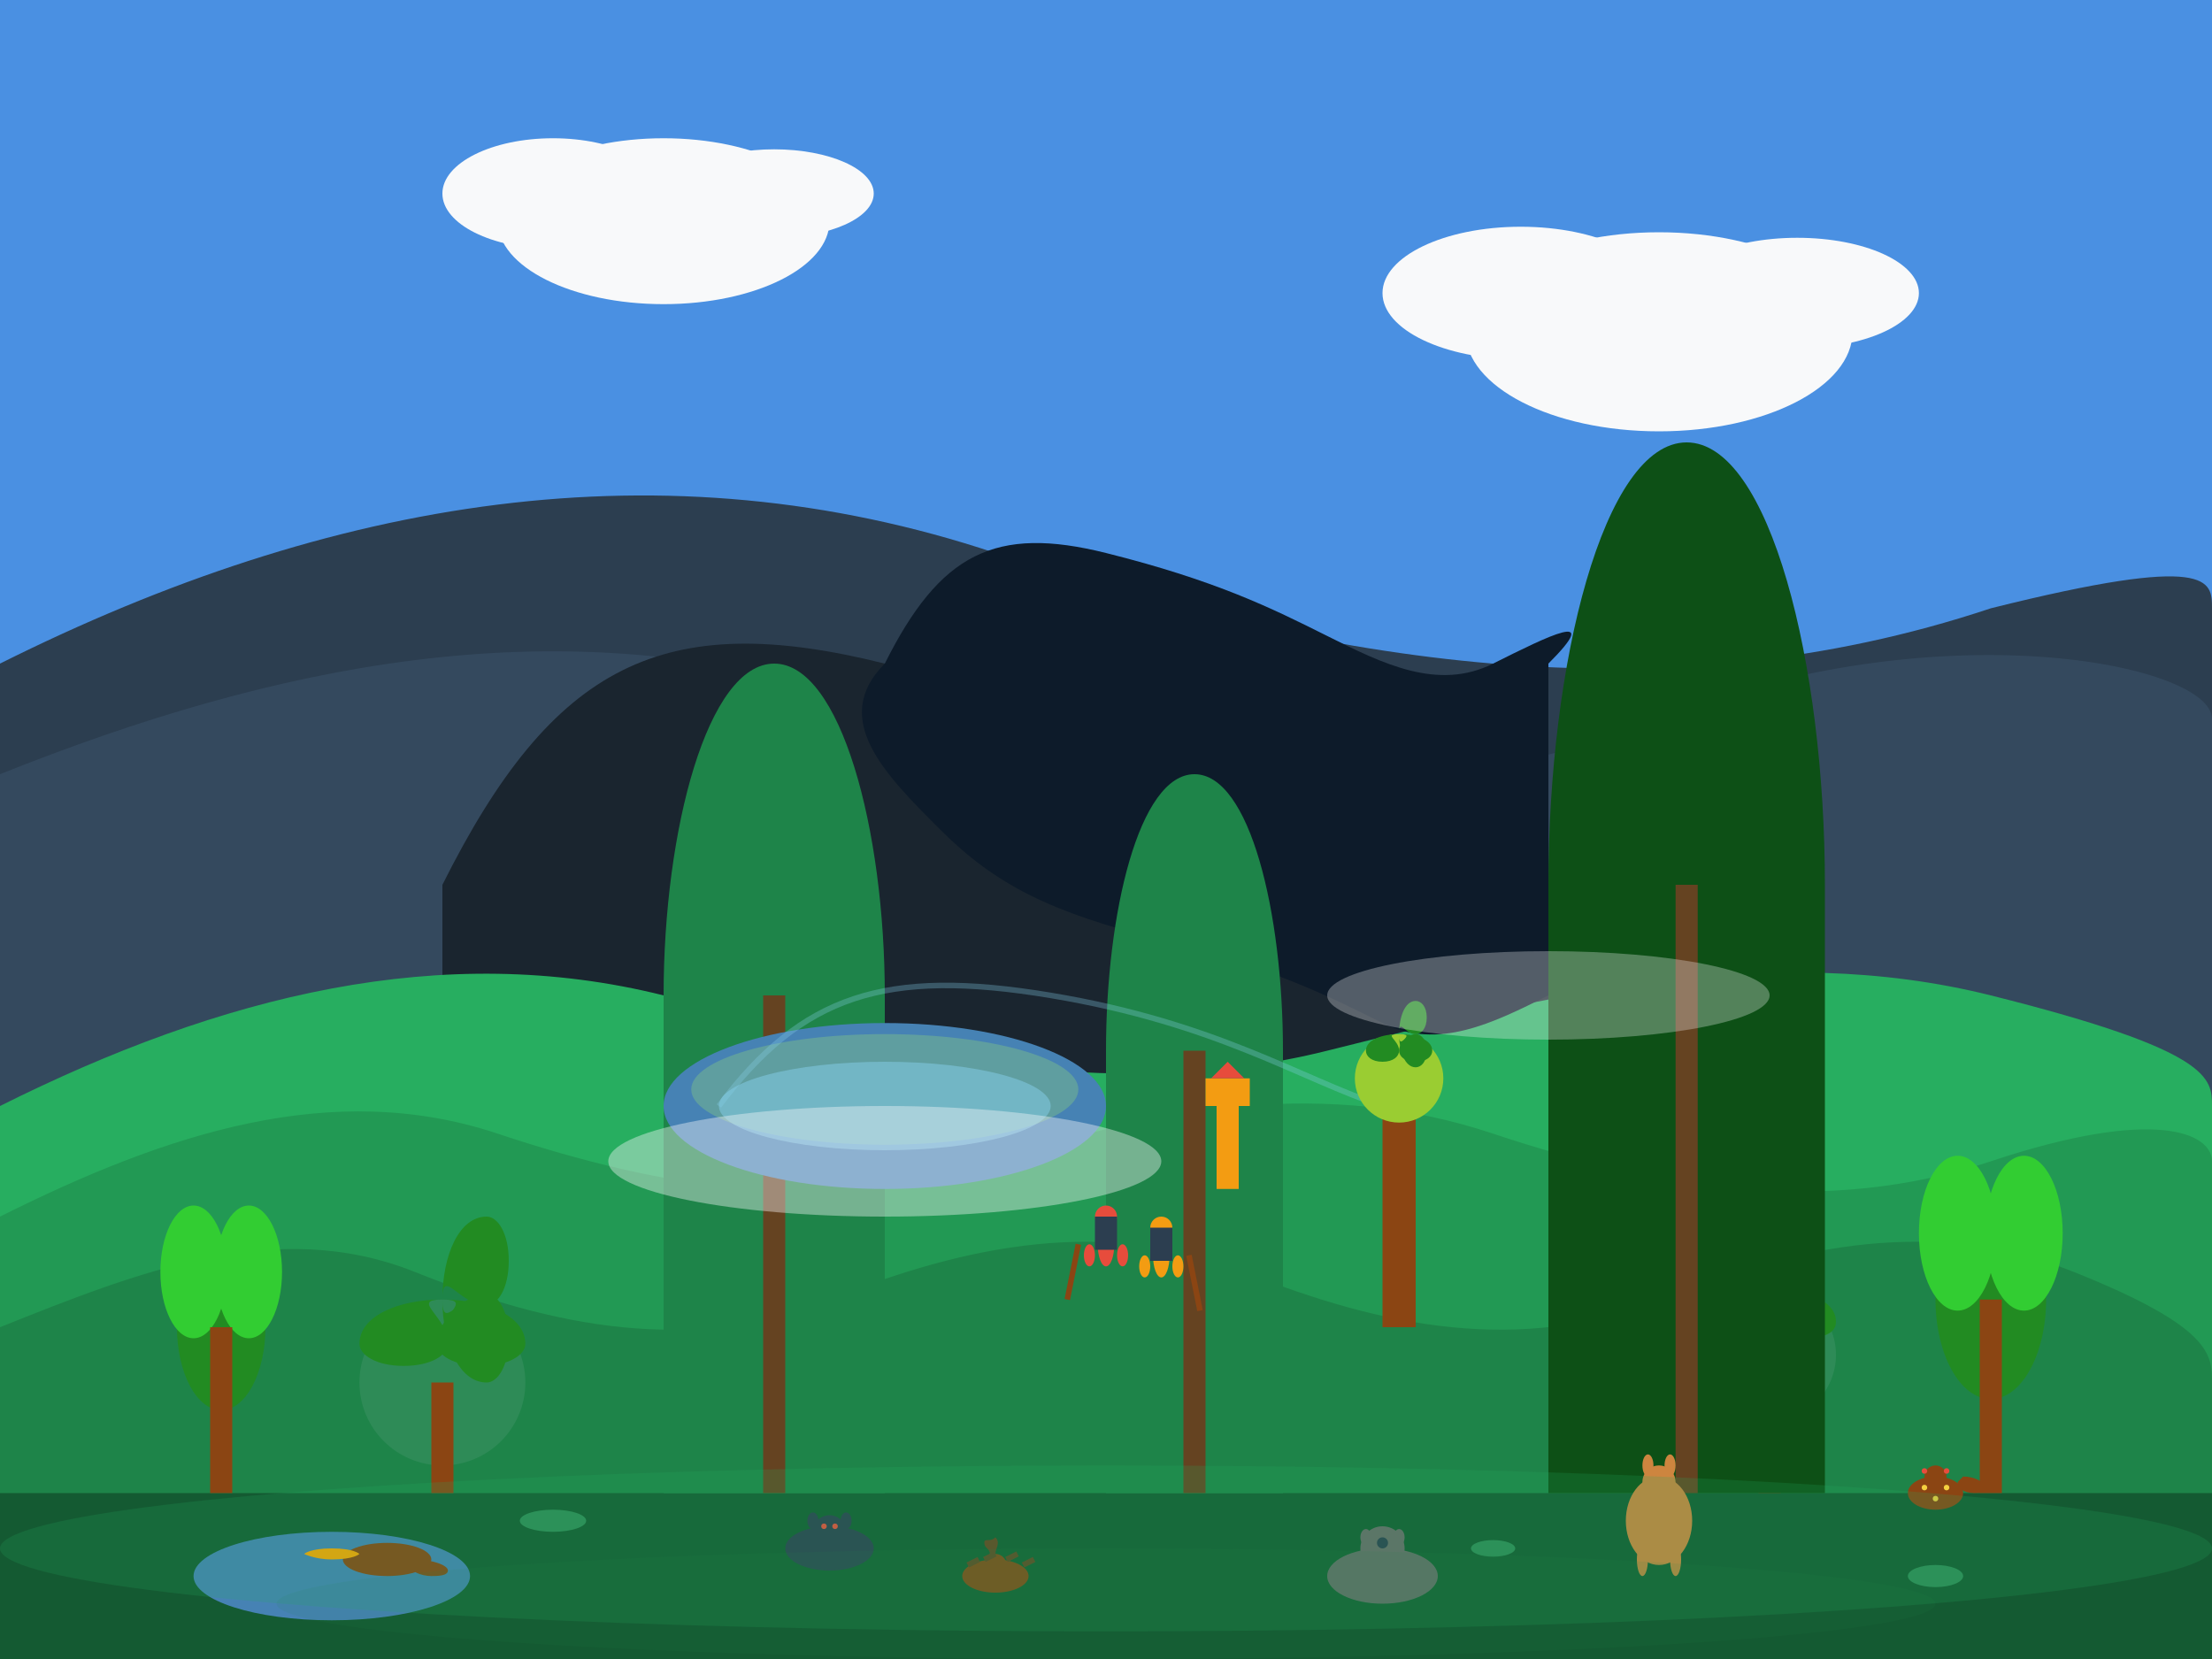 <svg width="400" height="300" viewBox="0 0 400 300" fill="none" xmlns="http://www.w3.org/2000/svg">
  <!-- Sky background -->
  <rect width="400" height="300" fill="#4a90e2"/>
  
  <!-- Distant mountains -->
  <path d="M0 120c60-30 120-40 180-20 60 20 120 30 180 10 40-10 40-5 40 0v190H0z" fill="#2c3e50"/>
  <path d="M0 140c50-20 100-30 150-15 50 15 100 25 150 5 50-20 100-10 100 0v170H0z" fill="#34495e"/>
  
  <!-- Cradle Mountain silhouette -->
  <path d="M80 160c20-40 40-50 80-40 40 10 60 20 80 30 20 10 40 20 60 10 20-10 40-20 20 0v140H80z" fill="#1a252f"/>
  
  <!-- Forest layers -->
  <path d="M0 200c40-20 80-30 120-20 40 10 80 20 120 10 40-10 80-20 120-10 40 10 40 15 40 20v100H0z" fill="#27ae60"/>
  <path d="M0 220c30-15 60-25 90-15 30 10 60 15 90 5 30-10 60-15 90-5 30 10 60 15 90 5 30-10 40-5 40 0v85H0z" fill="#229954"/>
  
  <!-- Ancient rainforest -->
  <path d="M0 240c25-10 50-20 75-10 25 10 50 15 75 5 25-10 50-15 75-5 25 10 50 15 75 5 25-10 50-15 75-5 25 10 25 15 25 20v60H0z" fill="#1e8449"/>
  
  <!-- Ground/undergrowth -->
  <rect x="0" y="270" width="400" height="30" fill="#145a32"/>
  
  <!-- Cradle Mountain peak detail -->
  <path d="M160 120c10-20 20-25 40-20 20 5 30 10 40 15 10 5 20 10 30 5 10-5 20-10 10 0v60c-10 5-20 10-30 5-10-5-20-10-40-15-20-5-30-10-40-20-10-10-20-20-10-30z" fill="#0d1b2a"/>
  
  <!-- Tree ferns -->
  <circle cx="80" cy="250" r="15" fill="#2e8b57"/>
  <path d="M80 235c-8 0-15 3-15 8 0 2 3 4 8 4 5 0 8-2 8-4 0-5-7-8-1-8z" fill="#228b22"/>
  <path d="M80 235c8 0 15 3 15 8 0 2-3 4-8 4-5 0-8-2-8-4 0-5 7-8 1-8z" fill="#228b22"/>
  <path d="M80 235c0-8 3-15 8-15 2 0 4 3 4 8 0 5-2 8-4 8-5 0-8-7-8-1z" fill="#228b22"/>
  <path d="M80 235c0 8 3 15 8 15 2 0 4-3 4-8 0-5-2-8-4-8-5 0-8 7-8 1z" fill="#228b22"/>
  <rect x="78" y="250" width="4" height="20" fill="#8b4513"/>
  
  <circle cx="320" cy="245" r="12" fill="#2e8b57"/>
  <path d="M320 233c-6 0-12 2-12 6 0 2 2 3 6 3 4 0 6-1 6-3 0-4-5-6-0-6z" fill="#228b22"/>
  <path d="M320 233c6 0 12 2 12 6 0 2-2 3-6 3-4 0-6-1-6-3 0-4 5-6 0-6z" fill="#228b22"/>
  <path d="M320 233c0-6 2-12 6-12 2 0 3 2 3 6 0 4-1 6-3 6-4 0-6-5-6 0z" fill="#228b22"/>
  <path d="M320 233c0 6 2 12 6 12 2 0 3-2 3-6 0-4-1-6-3-6-4 0-6 5-6 0z" fill="#228b22"/>
  <rect x="318" y="245" width="4" height="25" fill="#8b4513"/>
  
  <!-- Huon Pine trees -->
  <path d="M120 180c0-30 8-60 20-60s20 30 20 60v90H120z" fill="#1e8449"/>
  <rect x="138" y="180" width="4" height="90" fill="#654321"/>
  
  <path d="M200 190c0-25 6-50 16-50s16 25 16 50v80H200z" fill="#1e8449"/>
  <rect x="214" y="190" width="4" height="80" fill="#654321"/>
  
  <!-- King Billy Pine -->
  <path d="M280 160c0-40 10-80 25-80s25 40 25 80v110H280z" fill="#0d5016"/>
  <rect x="303" y="160" width="4" height="110" fill="#654321"/>
  
  <!-- Tasmanian Devil -->
  <ellipse cx="150" cy="280" rx="8" ry="4" fill="#2c3e50"/>
  <circle cx="150" cy="277" r="3" fill="#2c3e50"/>
  <ellipse cx="147" cy="275" rx="1" ry="1.5" fill="#2c3e50"/>
  <ellipse cx="153" cy="275" rx="1" ry="1.5" fill="#2c3e50"/>
  <circle cx="149" cy="276" r="0.5" fill="#e74c3c"/>
  <circle cx="151" cy="276" r="0.5" fill="#e74c3c"/>
  
  <!-- Wombat -->
  <ellipse cx="250" cy="285" rx="10" ry="5" fill="#696969"/>
  <circle cx="250" cy="280" r="4" fill="#696969"/>
  <ellipse cx="247" cy="278" rx="1" ry="1.5" fill="#696969"/>
  <ellipse cx="253" cy="278" rx="1" ry="1.5" fill="#696969"/>
  <circle cx="250" cy="279" r="1" fill="#2c3e50"/>
  
  <!-- Platypus in stream -->
  <ellipse cx="60" cy="285" rx="25" ry="8" fill="#4682b4"/>
  <ellipse cx="70" cy="282" rx="8" ry="3" fill="#8b4513"/>
  <circle cx="65" cy="282" r="2" fill="#8b4513"/>
  <path d="M60 282c-3 0-5-1-5-1s1-1 5-1 5 1 5 1-1 1-5 1z" fill="#ffa500"/>
  <path d="M75 282c3 0 6 1 6 2 0 1-2 1-3 1-2 0-4-1-4-2l1-1z" fill="#8b4513"/>
  
  <!-- Echidna -->
  <ellipse cx="180" cy="285" rx="6" ry="3" fill="#8b4513"/>
  <circle cx="180" cy="283" r="2" fill="#8b4513"/>
  <path d="M180 281c0-1 1-2 0-3-1 1-2 0-2 1 0 1 1 1 1 2 0 1 1 0 1 0z" fill="#654321"/>
  <path d="M175 283l2-1M178 282l2-1M182 282l2-1M185 283l2-1" stroke="#654321" stroke-width="1"/>
  
  <!-- Pademelon -->
  <ellipse cx="300" cy="275" rx="6" ry="8" fill="#cd853f"/>
  <circle cx="300" cy="268" r="3" fill="#cd853f"/>
  <ellipse cx="298" cy="265" rx="1" ry="2" fill="#cd853f"/>
  <ellipse cx="302" cy="265" rx="1" ry="2" fill="#cd853f"/>
  <path d="M300 275c2 0 4 2 4 4 0 1-1 2-2 2-2 0-3-2-3-4l1-2z" fill="#cd853f"/>
  <ellipse cx="297" cy="282" rx="1" ry="3" fill="#cd853f"/>
  <ellipse cx="303" cy="282" rx="1" ry="3" fill="#cd853f"/>
  
  <!-- Myrtle Beech trees -->
  <ellipse cx="40" cy="240" rx="8" ry="15" fill="#228b22"/>
  <ellipse cx="35" cy="230" rx="6" ry="12" fill="#32cd32"/>
  <ellipse cx="45" cy="230" rx="6" ry="12" fill="#32cd32"/>
  <rect x="38" y="240" width="4" height="30" fill="#8b4513"/>
  
  <ellipse cx="360" cy="235" rx="10" ry="18" fill="#228b22"/>
  <ellipse cx="354" cy="223" rx="7" ry="14" fill="#32cd32"/>
  <ellipse cx="366" cy="223" rx="7" ry="14" fill="#32cd32"/>
  <rect x="358" y="235" width="4" height="35" fill="#8b4513"/>
  
  <!-- Overland Track markers -->
  <rect x="220" y="200" width="4" height="15" fill="#f39c12"/>
  <rect x="218" y="195" width="8" height="5" fill="#f39c12"/>
  <path d="M222 192l3 3h-6z" fill="#e74c3c"/>
  
  <!-- Cradle Mountain Lake -->
  <ellipse cx="160" cy="200" rx="40" ry="15" fill="#4682b4"/>
  <ellipse cx="160" cy="197" rx="35" ry="10" fill="#5f9ea0"/>
  
  <!-- Reflection in lake -->
  <ellipse cx="160" cy="200" rx="30" ry="8" fill="#87ceeb" opacity="0.5"/>
  <path d="M130 200c15-20 30-25 60-20 30 5 45 15 60 20" stroke="#87ceeb" stroke-width="1" opacity="0.3"/>
  
  <!-- Hikers on trail -->
  <circle cx="200" cy="220" r="2" fill="#e74c3c"/>
  <ellipse cx="200" cy="225" rx="1.5" ry="4" fill="#e74c3c"/>
  <ellipse cx="197" cy="227" rx="1" ry="2" fill="#e74c3c"/>
  <ellipse cx="203" cy="227" rx="1" ry="2" fill="#e74c3c"/>
  
  <circle cx="210" cy="222" r="2" fill="#f39c12"/>
  <ellipse cx="210" cy="227" rx="1.5" ry="4" fill="#f39c12"/>
  <ellipse cx="207" cy="229" rx="1" ry="2" fill="#f39c12"/>
  <ellipse cx="213" cy="229" rx="1" ry="2" fill="#f39c12"/>
  
  <!-- Backpacks -->
  <rect x="198" y="220" width="4" height="6" fill="#2c3e50"/>
  <rect x="208" y="222" width="4" height="6" fill="#2c3e50"/>
  
  <!-- Walking poles -->
  <line x1="195" y1="225" x2="193" y2="235" stroke="#8b4513" stroke-width="1"/>
  <line x1="215" y1="227" x2="217" y2="237" stroke="#8b4513" stroke-width="1"/>
  
  <!-- Clouds -->
  <ellipse cx="120" cy="40" rx="30" ry="15" fill="#f8f9fa"/>
  <ellipse cx="100" cy="35" rx="20" ry="10" fill="#f8f9fa"/>
  <ellipse cx="140" cy="35" rx="18" ry="8" fill="#f8f9fa"/>
  
  <ellipse cx="300" cy="60" rx="35" ry="18" fill="#f8f9fa"/>
  <ellipse cx="275" cy="53" rx="25" ry="12" fill="#f8f9fa"/>
  <ellipse cx="325" cy="53" rx="22" ry="10" fill="#f8f9fa"/>
  
  <!-- Moss on rocks -->
  <ellipse cx="100" cy="275" rx="6" ry="2" fill="#2e8b57"/>
  <ellipse cx="270" cy="280" rx="4" ry="1.5" fill="#2e8b57"/>
  <ellipse cx="350" cy="285" rx="5" ry="2" fill="#2e8b57"/>
  
  <!-- Pandani (grass tree) -->
  <rect x="250" y="200" width="6" height="40" fill="#8b4513"/>
  <circle cx="253" cy="195" r="8" fill="#9acd32"/>
  <path d="M253 187c-3 0-6 1-6 3 0 1 1 2 3 2 2 0 3-1 3-2 0-2-3-3 0-3z" fill="#228b22"/>
  <path d="M253 187c3 0 6 1 6 3 0 1-1 2-3 2-2 0-3-1-3-2 0-2 3-3 0-3z" fill="#228b22"/>
  <path d="M253 187c0-3 1-6 3-6 1 0 2 1 2 3 0 2-1 3-2 3-2 0-3-3-3 0z" fill="#228b22"/>
  <path d="M253 187c0 3 1 6 3 6 1 0 2-1 2-3 0-2-1-3-2-3-2 0-3 3-3 0z" fill="#228b22"/>
  
  <!-- Quoll -->
  <ellipse cx="350" cy="270" rx="5" ry="3" fill="#8b4513"/>
  <circle cx="350" cy="267" r="2" fill="#8b4513"/>
  <circle cx="348" cy="266" r="0.5" fill="#e74c3c"/>
  <circle cx="352" cy="266" r="0.5" fill="#e74c3c"/>
  <circle cx="348" cy="269" r="0.5" fill="#f4d03f"/>
  <circle cx="352" cy="269" r="0.5" fill="#f4d03f"/>
  <circle cx="350" cy="271" r="0.5" fill="#f4d03f"/>
  <path d="M355 267c2 0 4 1 4 2 0 1-1 1-2 1-2 0-3-1-3-2l1-1z" fill="#8b4513"/>
  
  <!-- Atmospheric effects -->
  <ellipse cx="200" cy="280" rx="200" ry="15" fill="#27ae60" opacity="0.2"/>
  <ellipse cx="200" cy="290" rx="150" ry="10" fill="#1e8449" opacity="0.1"/>
  
  <!-- Mist in valleys -->
  <ellipse cx="160" cy="210" rx="50" ry="10" fill="#f8f9fa" opacity="0.4"/>
  <ellipse cx="280" cy="180" rx="40" ry="8" fill="#f8f9fa" opacity="0.3"/>
</svg>

